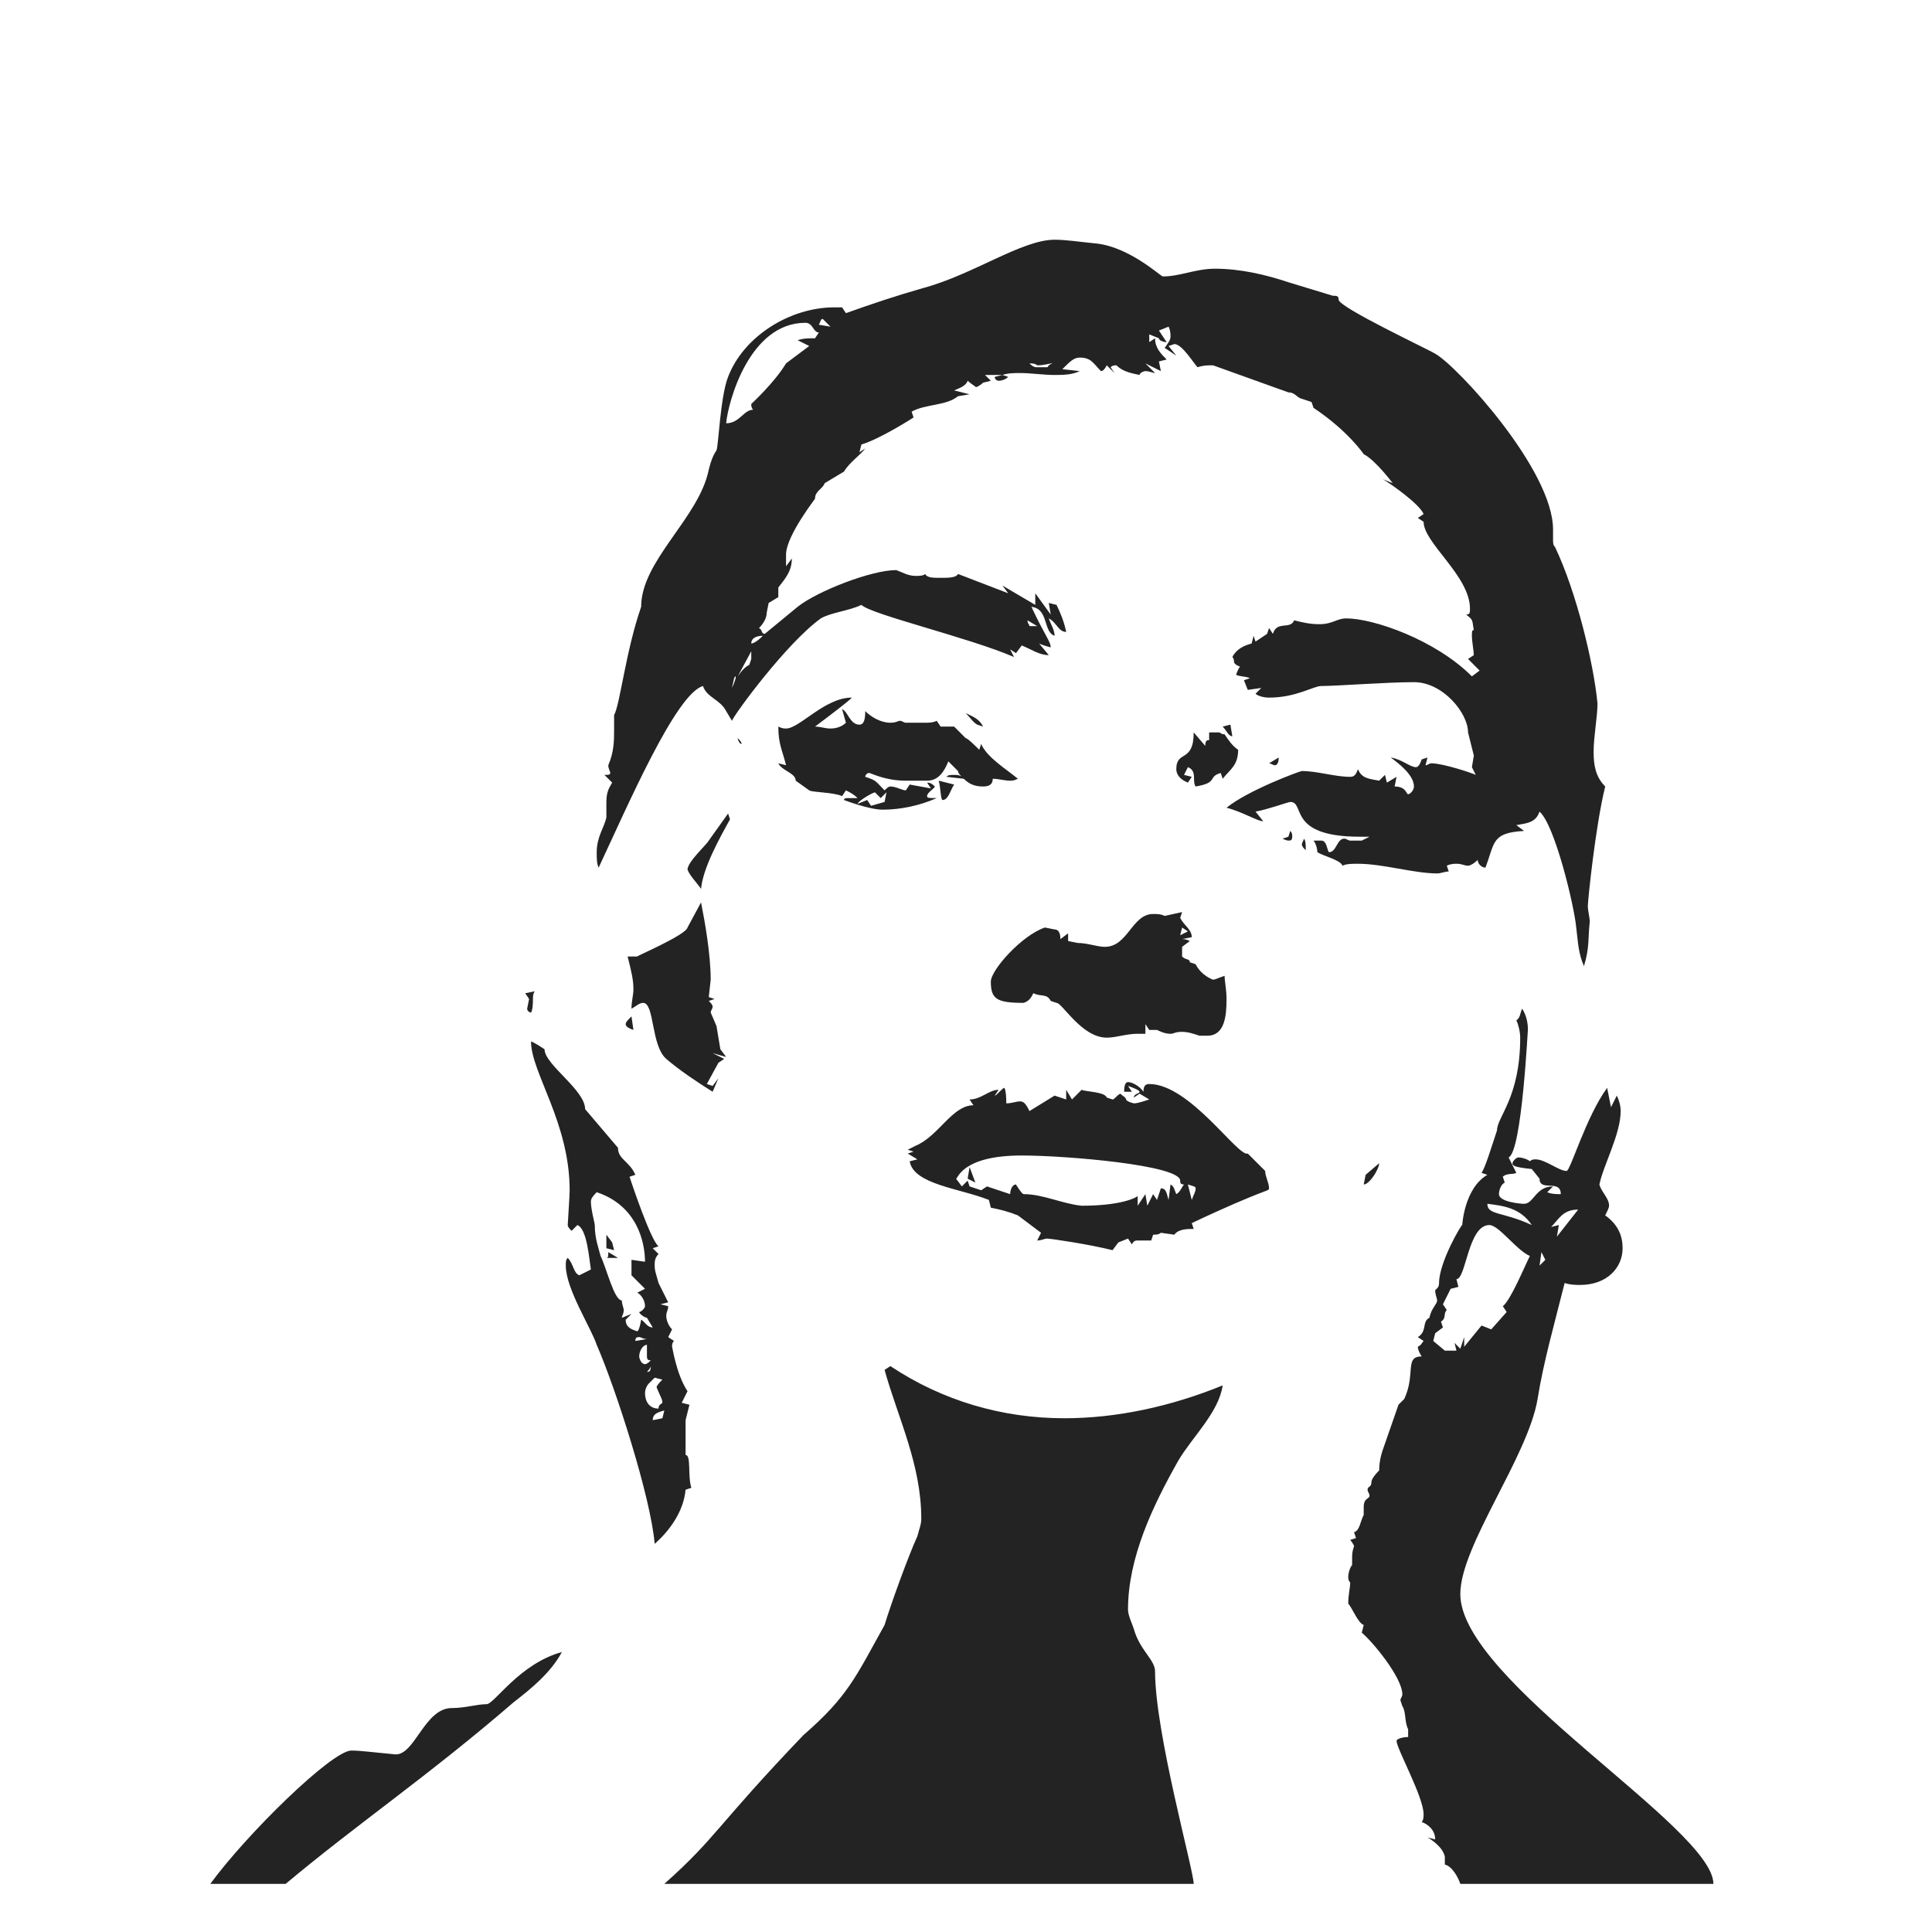 <?xml version="1.0" encoding="UTF-8"?> <svg xmlns="http://www.w3.org/2000/svg" id="a" data-name="Layer 1" viewBox="0 0 480 480"><defs><style> .b { fill: #232323; stroke-width: 0px; } </style></defs><path class="b" d="M52.25,468.04c9.12-12.48,30.24-33.12,35.04-33.12,2.4,0,5.76.48,11.04.96,4.8,0,7.2-11.52,13.92-11.52,3.36,0,6.24-.96,8.64-.96,1.92,0,8.16-10.08,18.72-12.96-2.88,5.28-7.68,9.12-12,12.48-21.12,18.24-38.88,30.24-56.64,45.12h-18.72ZM130.49,246.76l2.4-.48c-.48.48-.48,1.44-.48,1.92,0,2.88-.48,3.36-.48,3.36-.48,0-.96-.48-.96-.96l.48-2.4-.96-1.44ZM166.01,332.2l1.44.96c-.48.48-.48.96-.48,1.44,0-.48.96,6.72,3.84,11.04l-1.44,2.88,1.92.48-.96,3.84v8.64c1.44,0,.48,5.28,1.44,8.16l-1.44.48c-.48,5.28-3.84,10.08-7.68,13.44-.96-11.52-9.6-38.4-14.4-49.44-1.44-4.32-7.68-13.92-7.68-19.68,0-.96,0-1.44.48-1.92,1.44,1.44,1.44,3.84,2.88,4.32l2.88-1.44c-.48-2.88-.96-10.08-3.36-11.04l-1.44,1.44c-.48-.48-.96-.96-.96-1.44s.48-7.2.48-8.64c0-16.8-9.6-29.28-9.6-36.96,0,0,.48,0,3.36,1.92,0,3.84,10.08,10.08,10.08,14.88l8.16,9.6c0,2.88,2.88,3.36,4.32,6.72l-1.44.48.48,1.44s4.8,14.4,6.72,15.84l-1.44.48,1.44,1.44c-.96.96-.96,1.92-.96,2.88,0,1.44.48,2.4.96,4.32l2.4,4.8-1.92.48,1.92.48c0,.96-.48,1.44-.48,2.4s.48,2.4,1.44,3.36l-.96,1.92ZM154.49,323.08c0,.96.48,1.92.48,2.4,0,.96-.48,1.44-.48,1.92l2.4-.96-1.44,1.44c0,1.92,1.44,2.4,2.88,2.88,0,0,.48,0,.96-2.88.96.48,1.44,1.92,2.88,1.92l-1.44-2.4c-.48,0-1.92-.96-1.92-1.44.48,0,1.44-.96,1.44-1.44,0-1.44-.96-2.88-1.92-3.36l1.92-.96-3.36-3.36v-3.84l3.36.48c0-4.8-1.92-13.92-12-17.28-1.44,1.44-1.44,1.92-1.44,2.4,0,1.92.96,5.28.96,5.76,0,3.36.96,5.76,1.44,7.68,1.44,2.88,3.36,11.04,5.28,11.04ZM244.73,93.16l1.44,1.44-1.92.48c-.48.48-1.92,1.44-1.92.96,0,0-1.44-.96-1.92-1.44-.48,1.44-2.4,1.92-3.36,2.4l3.84.96-2.88.48c-2.88,2.4-8.16,1.92-11.52,3.84l.48,1.44s-8.16,5.28-12.96,6.72l-.48,1.92,1.44-.96c-1.44,1.92-3.84,3.36-5.28,5.76l-4.8,2.88c-.48,1.44-2.4,1.92-2.4,3.84.48-.48-7.2,9.12-7.2,13.92v2.88l1.44-1.92c0,3.36-1.92,5.28-3.36,7.2v2.4l-2.4,1.44-.48,2.4c0,1.44-.96,2.88-1.92,3.84.96.48.48,1.44,1.44,1.44l8.16-6.72c4.8-3.84,18.24-9.12,24.48-9.12,1.44.48,2.88,1.44,4.8,1.44.96,0,1.92,0,2.4-.48.48.96,1.92.96,3.84.96s3.84,0,4.32-.96l12.48,4.8-1.44-1.92,8.16,4.8v-2.88l3.84,5.28-.48-2.88,1.92.48c.96,1.92,1.92,4.32,2.4,6.72-1.92,0-2.4-2.4-4.32-3.36.48,1.44,1.44,2.88,1.44,4.32-2.88-.96-1.44-6.72-5.76-7.2,3.36,7.2,4.8,8.64,4.8,10.08,0,0-1.92-.48-2.88-.96l2.4,2.88c-2.4,0-4.32-1.44-6.72-2.4l-1.44,1.92-1.44-.96.96,1.92c-11.04-4.8-35.52-10.56-37.92-12.96-2.88,1.44-7.68,1.92-10.08,3.36-8.64,6.24-21.6,24-22.08,25.44l-1.44-2.4c-1.44-2.88-4.8-3.36-5.76-6.24-6.72,1.92-18.72,29.76-25.92,45.12-.48-.96-.48-2.4-.48-3.84,0-3.84,1.92-6.24,2.4-8.64v-3.84c0-2.88.96-3.84,1.44-4.8l-1.92-1.92c.96,0,1.44,0,1.44-.48s-.48-.96-.48-1.92c1.44-3.36,1.44-6.24,1.44-8.64v-3.84c1.44-2.4,2.88-15.84,6.72-26.88,0-11.52,14.4-22.08,16.8-34.08.48-1.92.96-3.36,1.92-4.8.48-.96.96-13.44,2.88-18.24,3.84-10.08,15.36-17.28,26.4-17.28h1.92l.96,1.44c6.72-2.4,12.48-4.32,19.2-6.24,12.48-3.36,24.48-12,32.64-12,2.88,0,5.76.48,10.56.96,8.16.96,15.84,8.16,16.32,8.16,4.32,0,8.16-1.92,12.96-1.92,6.24,0,12.48,1.44,18.24,3.36l11.04,3.36c.96,0,1.44,0,1.44.96,0,1.92,22.56,12.48,24,13.44,5.28,2.88,29.28,28.8,29.28,43.68v2.4c0,.96,0,1.44.48,1.92,5.28,11.04,9.6,28.8,10.56,38.88,0,3.36-.96,8.16-.96,12,0,3.36.48,6.24,2.88,8.64-2.4,9.6-4.32,28.32-4.32,29.76,0,.96.48,2.88.48,3.84-.48,4.32,0,6.24-1.44,11.04-1.44-3.36-1.44-5.76-1.92-9.6-.48-5.28-5.28-25.44-9.12-28.8-.96,2.88-3.36,2.88-5.76,3.36l1.92,1.44c-8.16.48-7.2,2.88-9.6,9.12-.96,0-1.92-.96-1.92-1.92-.96.96-1.92,1.44-2.4,1.44-.96,0-1.44-.48-2.88-.48-.48,0-1.44,0-2.4.48l.48,1.44c-.96,0-1.92.48-2.88.48-5.76,0-13.44-2.4-19.68-2.4-1.44,0-2.88,0-3.84.48-.48-1.44-4.8-2.4-6.24-3.36,0-.96-.48-2.4-.96-2.88h1.92c1.44,0,1.44,2.4,1.92,2.88,1.92,0,1.92-3.36,3.84-3.36.48,0,.96.48,1.44.48h2.88l1.92-.96h-2.4c-18.24,0-13.44-8.64-17.28-8.64-.48,0-5.76,1.92-8.64,2.4l1.92,2.4c-1.44,0-5.28-2.4-9.12-3.36,5.28-4.32,18.24-9.12,18.72-9.12,3.84,0,8.16,1.44,12,1.44.96,0,1.44-.48,1.92-1.92.96,2.4,2.88,2.4,5.28,2.88l1.44-1.44.48,1.92,2.4-1.44-.48,2.4c2.88,0,2.88,1.92,3.36,1.92s1.44-.96,1.44-1.92c0-2.88-3.84-5.76-5.76-7.2,2.88.48,4.8,2.4,6.24,2.4.48,0,.96-.48,1.44-1.92l1.44-.48-.48,1.92c.48,0,.96-.48,1.44-.48,2.88,0,10.08,2.4,11.04,2.88l-.96-1.92.48-2.88-1.44-5.76c0-4.8-6.24-12.48-13.44-12.48-6.72,0-19.2.96-23.04.96-1.92,0-6.24,2.88-12.96,2.88-1.44,0-2.88-.48-3.36-.96l1.44-1.44-3.36.48-.96-2.4,1.44-.48c-.48-.48-3.36-.48-3.36-.96,0,0,.48-1.44.96-1.92-2.4-.96-.96-1.44-1.92-2.4.96-1.92,2.88-2.88,4.8-3.36l.48-1.92.48,1.44,2.88-1.92.48-1.44.96,1.44c.96-3.36,4.32-.96,5.28-3.36,1.92.48,3.84.96,6.24.96,3.36,0,4.32-1.44,6.72-1.44,6.72,0,22.08,5.28,31.2,14.4l1.92-1.44-2.88-2.88,1.44-.96c0-.96-.48-3.36-.48-4.8,0-.96,0-1.44.48-1.44-.48-2.4,0-2.4-1.92-3.84.96,0,.96-.48.96-1.44,0-8.16-11.52-16.32-11.52-21.6l-1.44-.96,1.44-.96c-.96-2.4-7.68-7.2-10.08-8.64l2.4.96s-4.32-5.76-7.2-7.2c0,0-3.84-5.76-12.48-11.52l-.48-1.44-2.88-.96c-.96-.48-1.44-1.44-2.88-1.44l-18.72-6.72c-1.44,0-2.4,0-3.84.48-.96-.96-3.84-5.76-5.76-5.76l-1.44.48,1.92,2.4-2.88-1.92c.96-1.44,1.44-1.92,1.44-2.88,0-.48,0-1.44-.48-2.4l-2.4.96,1.92,2.88c-.96,0-1.92-.48-1.92-.96l-2.4-.96v1.92l1.44-.96c0,2.4,1.44,3.84,2.88,5.28l-1.92.48.48,2.4-3.84-1.92,2.4,2.4c-.48,0-1.44-.48-2.4-.48-.48,0-1.44.48-1.44.96-2.4-.48-4.32-.96-5.76-2.4-.48,0-.96,0-1.44.48l.96,1.44-1.92-1.92c-.48.96-.96,1.44-1.44,1.44-1.92-1.92-2.4-3.36-5.28-3.36-1.44,0-2.4.96-4.32,2.88l4.32.48c-1.92.96-4.32.96-6.24.96-2.88,0-5.76-.48-8.64-.48-1.44,0-2.88,0-4.32.48h-4.32ZM150.65,306.76v3.36l1.92.48-.48-1.92-1.44-1.92ZM150.65,312.52c.48,0,.48-.48.48-1.44l2.4,1.44h-2.88ZM157.37,255.88c-1.44-.48-1.92-.96-1.92-1.44s.48-.96,1.44-1.92l.48,3.36ZM174.17,224.2c.96,4.8,2.4,12.96,2.4,19.2l-.48,4.32,1.44.48-1.44.48c.48.48.96.96.96,1.44s-.48.96-.48,1.44l1.44,3.36.96,5.76,1.44,1.92-3.36-.96,2.88,1.44-1.44.96-2.88,5.28,1.44.48,1.44-1.92-1.44,3.36c-3.84-2.4-8.16-5.28-11.52-8.16-3.84-3.36-2.88-13.92-5.76-13.92-.96,0-1.92.96-2.88,1.44,0-1.92.48-3.36.48-4.8,0-2.4-.48-4.32-1.44-8.16h2.4c-.48,0,12-5.28,12.48-7.2l3.36-6.24ZM160.73,332.68c-.96,0-1.44-.48-1.92-.48s-.96,0-.96.96l2.88-.48ZM160.73,337v-2.88c-.96,0-1.92,1.44-1.92,2.88,0,.48.48,1.92,1.44,1.92.48,0,.96-.48,1.44-.96-.48,0-.96,0-.96-.96ZM163.13,344.68c0-.48.96-1.44,1.44-1.92l-1.92-.48-1.44,1.44c-.48.48-.96,1.44-.96,2.4,0,1.92.96,3.84,3.36,3.84,0-.96.48-.96.96-1.44,0-.96-.48-1.44-1.44-3.84ZM160.73,340.84c.48,0,.96,0,.96-1.44,0,.48-.96,1.44-.96,1.44ZM162.17,352.84l2.4-.48.48-1.92c-1.92.48-2.88.96-2.88,2.4ZM296.57,468.04c0-3.36-9.6-37.44-9.6-52.8,0-2.88-3.84-5.28-5.28-10.56-.48-1.44-1.44-3.36-1.44-4.8,0-12.96,6.24-25.92,12.48-36.96,3.36-5.76,10.08-12,11.04-18.72-12.96,5.28-26.4,8.16-39.36,8.16-15.36,0-30.24-4.32-43.2-12.96l-1.44.96c3.36,12,9.12,23.52,9.12,36.96,0,1.44-.48,2.4-.96,4.32-2.4,5.28-6.72,17.28-8.16,22.08-7.2,12.96-9.12,17.76-20.16,27.36-21.6,22.56-21.6,25.44-34.56,36.96h131.52ZM170.81,216.04c0-1.92,4.8-6.24,5.28-7.2l4.8-6.72.48,1.44c-2.4,4.32-6.72,12-7.2,17.28-.96-1.44-2.88-3.36-3.36-4.8ZM186.65,100.36s5.76-5.28,8.64-10.08l5.76-4.32-2.88-1.44c1.44-.48,2.88-.48,4.32-.48l.96-1.44c-1.44,0-1.44-2.4-3.36-2.4-13.92,0-19.2,19.68-19.68,24.96,3.36,0,4.32-3.36,6.72-3.36-.48-.48-.48-.96-.48-1.44ZM182.81,168.04c-.48,0-.48.96-.96,2.88,0,0,.96-1.92.96-2.88ZM186.65,161.8l-3.36,6.24c.96-1.44,1.92-2.4,2.88-2.88l.48-1.44v-1.92ZM184.25,184.84c0-.48-.48-.96-.96-1.44,0,.48.48,1.44.96,1.44ZM189.53,157.96c-1.44,0-2.88.48-2.88,1.92.48,0,1.44-.48,2.88-1.92ZM235.13,193c.48-.48.96-.48,1.92-.48.48,0,1.44,0,1.92.48-.48-.48-.96-.96-.96-1.44l-2.4-2.4c-.96,2.4-2.4,4.8-5.28,4.8h-5.28c-5.28,0-8.64-1.92-9.12-1.92s-.96.48-.96.96c2.88.96,2.4.96,4.8,3.36.48-.48.96-.96,1.44-.96,1.44,0,2.88.96,3.84.96l.96-1.44,5.28.96-.96-1.44c.96,0,1.44.48,1.92.96,0,.48-1.92,1.44-1.92,2.4,0,.48.48.48,2.4.48-4.32,1.92-9.12,2.88-13.44,2.88-3.36,0-9.6-2.4-9.6-2.4,0-.48.48-.48,1.44-.48h1.92c-.96-.96-1.92-1.44-2.88-1.92l-.96,1.44c-1.92-.96-7.68-.96-8.16-1.44l-3.36-2.4c0-1.92-3.36-2.4-4.32-4.32l1.92.48c-.96-3.84-1.92-5.28-1.92-9.6.96.48,1.44.48,1.92.48,3.36,0,9.6-7.68,16.32-7.68,0,0,.48,0-9.12,7.2,1.44,0,2.4.48,3.84.48s2.88-.48,3.84-1.44l-.96-3.36c1.44.48,1.92,3.84,4.32,3.84.96,0,1.44-.96,1.44-3.36,1.44,1.44,3.84,2.88,6.24,2.88,1.44,0,1.92-.48,2.4-.48s.96.48,1.44.48h4.8c.96,0,1.92,0,2.88-.48l.96,1.44h3.36l2.88,2.88c.48,0,2.4,1.92,3.36,2.88l.48-1.44c1.44,3.36,6.24,6.24,9.12,8.64-.96.48-1.44.48-1.92.48-1.44,0-2.88-.48-4.32-.48,0,1.44-.96,1.92-2.4,1.92-1.92,0-3.36-.48-4.8-1.92l-4.32-.48ZM204.41,79.24c-.48,0-.48.48-.96,1.44l2.88.48-1.92-1.92ZM220.25,196.84l-1.44,1.44-1.44-1.44c-1.44.48-4.32,2.4-4.32,2.88l2.4-.96.96,1.44,3.36-.96.48-2.4ZM240.89,273.16c2.88,0,4.8-2.4,7.2-2.4l-.96,1.44c.48,0,1.92-1.92,2.4-1.92,0,0,.48.48.48,3.84,1.44,0,2.4-.48,3.36-.48s1.44.48,2.4,2.4l6.24-3.84,2.88.96v-2.4l1.44,2.4,2.4-2.4c.96.48,5.76.48,6.24,1.92l1.44.48c.48,0,.96-.96,1.92-1.44.48.48,1.44.96,1.44,1.44,0,0,0,.48,1.92.96.48,0,.96,0,3.84-.96l-2.4-1.44-1.44.96c0-.96,1.44-.96,1.44-1.44,0,0,0-.48-2.88-1.44l.96,1.44h-1.92c0-1.92.48-2.4.96-2.4.96,0,2.88.96,3.84,2.4,0-1.44.48-1.92,1.44-1.92,10.08,0,22.08,18.24,24.48,17.28l4.32,4.32c0,1.44.96,2.88.96,4.32,0,.48-.48.48-2.88,1.44-2.4.96-7.2,2.88-16.32,7.2l.48,1.44c-1.44,0-3.84,0-4.8,1.44l-3.36-.48c-.48.48-1.44.48-1.92.48l-.48,1.44h-3.36c-.48,0-.96,0-1.44.96l-.96-1.44-2.4.96-1.44,1.92c-5.76-1.44-15.36-2.88-16.32-2.88-.48,0-1.44.48-2.4.48l.96-1.92-5.76-4.32c-2.4-.96-4.32-1.44-6.72-1.92l-.48-1.92c-7.2-2.88-18.72-3.84-19.68-9.6l1.92-.48-2.4-1.44,1.44-.48-1.44-.48,1.92-.96c5.76-2.4,9.12-10.08,14.4-10.08l-.96-1.44ZM237.05,194.92c-.96,1.44-1.44,3.84-2.88,3.84-.48,0-.48-3.36-.96-4.8l3.84.96ZM268.73,299.56c9.6,0,13.44-1.92,13.92-2.4v2.4l1.92-2.88.48,2.88,1.44-2.88.96,1.44.96-2.88c1.44,0,1.44,1.44,1.92,2.88l.48-3.84c.96.48.96,1.44,1.44,2.4.96-.48,1.44-1.92,1.92-2.4-.96,0-.96-.48-.96-.96,0-3.84-28.32-6.24-39.36-6.24-14.88,0-15.84,5.76-16.32,5.76l1.44,1.92,1.44-1.44.48,1.44,2.88.96,1.44-.96,5.76,1.92c0-.96.48-2.4,1.44-2.4,0,0,1.44,2.4,1.92,2.4,4.8,0,9.6,2.4,14.4,2.88ZM244.25,180.52l-1.44-.48c-.96-.48-1.92-1.92-2.88-2.88,1.92.96,3.36,1.44,4.32,3.36ZM240.41,292.84l.48-2.88,1.44,3.84-1.92-.96ZM293.69,226.6l-.48,1.44c.96,1.92,2.88,2.88,2.88,4.8l-2.4.48c.48,0,.96,0,1.92.48l-1.92,1.44v2.4c.96.96,1.92.48,1.92,1.44l1.44.48c1.44,2.88,4.32,3.84,4.32,3.84.48,0,1.44-.48,2.88-.96,0,1.44.48,3.36.48,5.76,0,4.32-.48,9.12-4.8,9.12h-1.92c-1.44-.48-2.88-.96-4.32-.96-1.92,0-1.92.48-2.88.48-.48,0-1.44,0-3.36-.96h-1.92l-.96-1.44v2.4h-1.92c-2.88,0-5.28.96-7.68.96-6.24,0-11.04-8.64-12.48-8.64l-1.44-.48c-.96-1.92-2.4-.96-4.32-1.92-.48.96-.96,1.92-2.4,2.4-6.72,0-8.16-.96-8.16-5.28,0-2.88,7.68-11.52,13.44-13.44l2.4.48c1.44,0,1.44,1.92,1.44,2.4l1.92-1.44v1.92l2.4.48c2.4,0,4.8.96,6.72.96,5.76,0,6.72-8.16,12-8.16.96,0,1.92,0,2.88.48l4.32-.96ZM249.05,93.16l1.44.48c-.48.48-1.44.96-2.4.96-.48,0-.96-.48-.96-.96l1.92-.48ZM255.77,155.56h1.92l-2.4-1.44c0,.96.48.96.48,1.44ZM255.77,90.28c.96.96,1.44.96,1.92.96h2.4c.48,0,0-.48,1.44-.96-.96,0-1.92.48-3.84.48-.48-.48-1.44-.48-1.92-.48ZM307.61,186.28c0,3.84-1.92,4.8-3.84,7.2l-.48-1.44c-3.36.96-.48,2.4-6.24,3.36-.96-1.44.48-3.84-1.92-4.8l-.96,1.92,1.92.48-.96,1.44c-2.4-.96-2.88-2.4-2.88-3.36,0-4.8,4.32-1.44,4.32-9.12l2.88,3.36c0-1.44.48-1.44.96-1.44v-1.92h2.4c.48,0,.48.48,1.44.48.96,1.44,1.92,2.88,3.36,3.84ZM295.13,231.4l-1.44-.96-.48,1.92,1.92-.96ZM297.05,295.24c0-.48-.48-.48-1.92-.96l.96,3.84c.48-1.44.96-1.92.96-2.88ZM305.69,180.04l.48,2.88c-.96,0-1.44-1.44-2.4-2.4l1.92-.48ZM317.69,188.2c0,1.44-.48,1.92-.96,1.92s-.96-.48-1.44-.48l2.4-1.44ZM320.09,207.88l.48-1.44c.48.48.48.96.48,1.44,0,.96-.48.96-.96.96s-1.44-.48-1.44-.48l1.44-.48ZM323.45,209.8c0-.48.48-.96.48-1.44.48.48.48,1.44.48,2.88-.48-.48-.96-.96-.96-1.44ZM358.97,461.32c-.48-2.4-3.36-4.32-4.32-4.8l1.92.48c0-2.4-1.92-3.84-3.36-4.32.48-.48.48-1.44.48-1.92,0-4.32-6.72-16.32-6.72-18.24,0-.48,1.44-.96,2.88-.96v-1.92c-.96-1.92-.48-4.32-1.44-5.76l-.48-1.44c0-.48.48-.96.48-1.44,0-4.32-7.68-13.44-10.08-15.36l.48-1.92c-1.44-.48-2.88-4.32-3.84-5.28,0-2.4.48-3.84.48-5.28-.48-.48-.48-.96-.48-1.44,0-.96.48-2.4.96-2.88v-1.92c0-1.92.48-2.4.48-2.88,0,0-.48-.96-.96-1.44l1.44-.48-.48-1.44c1.44-.48,1.44-2.4,2.4-4.32v-1.92c0-2.4,1.44-1.92,1.44-2.88,0-.48-.48-.96-.48-1.44,0-.96.96-.48.96-1.92,0-.48.48-1.44,1.92-2.88,0-2.88.96-5.28.96-5.28l3.84-11.04,1.44-1.44c2.88-6.24,0-10.56,4.32-10.56,0,0-.96-1.44-.96-2.4.96-.48.96-.96,1.44-1.44l-1.44-.96c2.4-1.44.96-3.84,2.88-4.8.48-2.4,1.92-3.36,1.92-4.32,0-.48-.48-1.44-.48-2.4,0-.48.96-.48.96-1.92,0-5.28,5.76-14.88,5.76-14.4,0,0,.48-9.12,6.24-12.48l-1.44-.48c.96-1.44,2.4-6.24,3.84-10.56,0-3.36,5.76-8.16,5.76-23.04,0-1.44-.48-3.36-.96-4.32.96-.48.96-1.92,1.44-2.88.96,1.44,1.44,3.36,1.44,5.28,0-1.44-1.44,30.24-4.8,31.68l1.92,3.84c-.96.48-2.4,0-3.36.96l.48,1.44c-.96.48-1.44,1.92-1.44,2.88,0,1.92,5.28,2.4,6.24,2.4,2.4,0,2.88-4.32,7.2-4.32l-1.44,1.44c.96.48,2.4.48,3.36.48,0-3.84-5.28-.48-5.28-3.84l-1.92-2.4c-4.8-.48-4.8-.96-4.8-1.44s.96-1.44,1.44-1.44c.96,0,2.4.48,2.88.96.48-.48.96-.48,1.44-.48,2.4,0,5.76,2.88,7.68,2.88.96,0,4.8-13.44,10.08-20.64l.96,4.8,1.44-2.88c.48.96.96,2.4.96,3.84,0,5.76-4.32,13.44-5.28,18.24.48,1.92,2.4,3.36,2.4,5.28,0,.48-.48,1.44-.96,2.4,3.36,2.4,4.32,5.28,4.32,8.16,0,4.8-3.84,9.12-10.56,9.12-.96,0-2.4,0-3.84-.48-2.4,9.6-5.28,19.68-6.72,28.8-2.4,14.4-19.2,36.48-19.2,48.48,0,21.6,62.88,58.08,62.88,72h-62.88c-.48-1.44-1.92-4.32-3.84-4.8v-1.92ZM339.29,291.88l3.36-2.88c0,1.44-2.4,5.28-3.84,5.28l.48-2.4ZM360.41,320.2l-1.92,3.84.96,1.44c-.96.96,0,1.92-1.44,2.88l.48,1.44-1.92,1.44-.48,1.92,2.88,2.4h2.88l-.48-1.92,1.44,1.44.96-2.88v2.4l4.32-5.28,2.4.96,3.84-4.32-.96-1.44c1.92-1.44,5.28-9.6,6.72-12.48-3.36-1.44-7.68-7.68-10.08-7.68-5.28,0-5.76,13.44-8.16,13.44l.48,1.92-1.92.48ZM369.53,299.08c0,2.88,3.84,1.92,11.04,5.28-2.88-4.32-7.2-4.8-11.04-5.28ZM382.49,314.44l1.44-1.44-.96-1.92-.48,3.36ZM386.81,307.24l5.28-6.72c-3.84,0-4.8,2.4-6.72,4.32l1.92-.48-.48,2.88Z"></path></svg> 